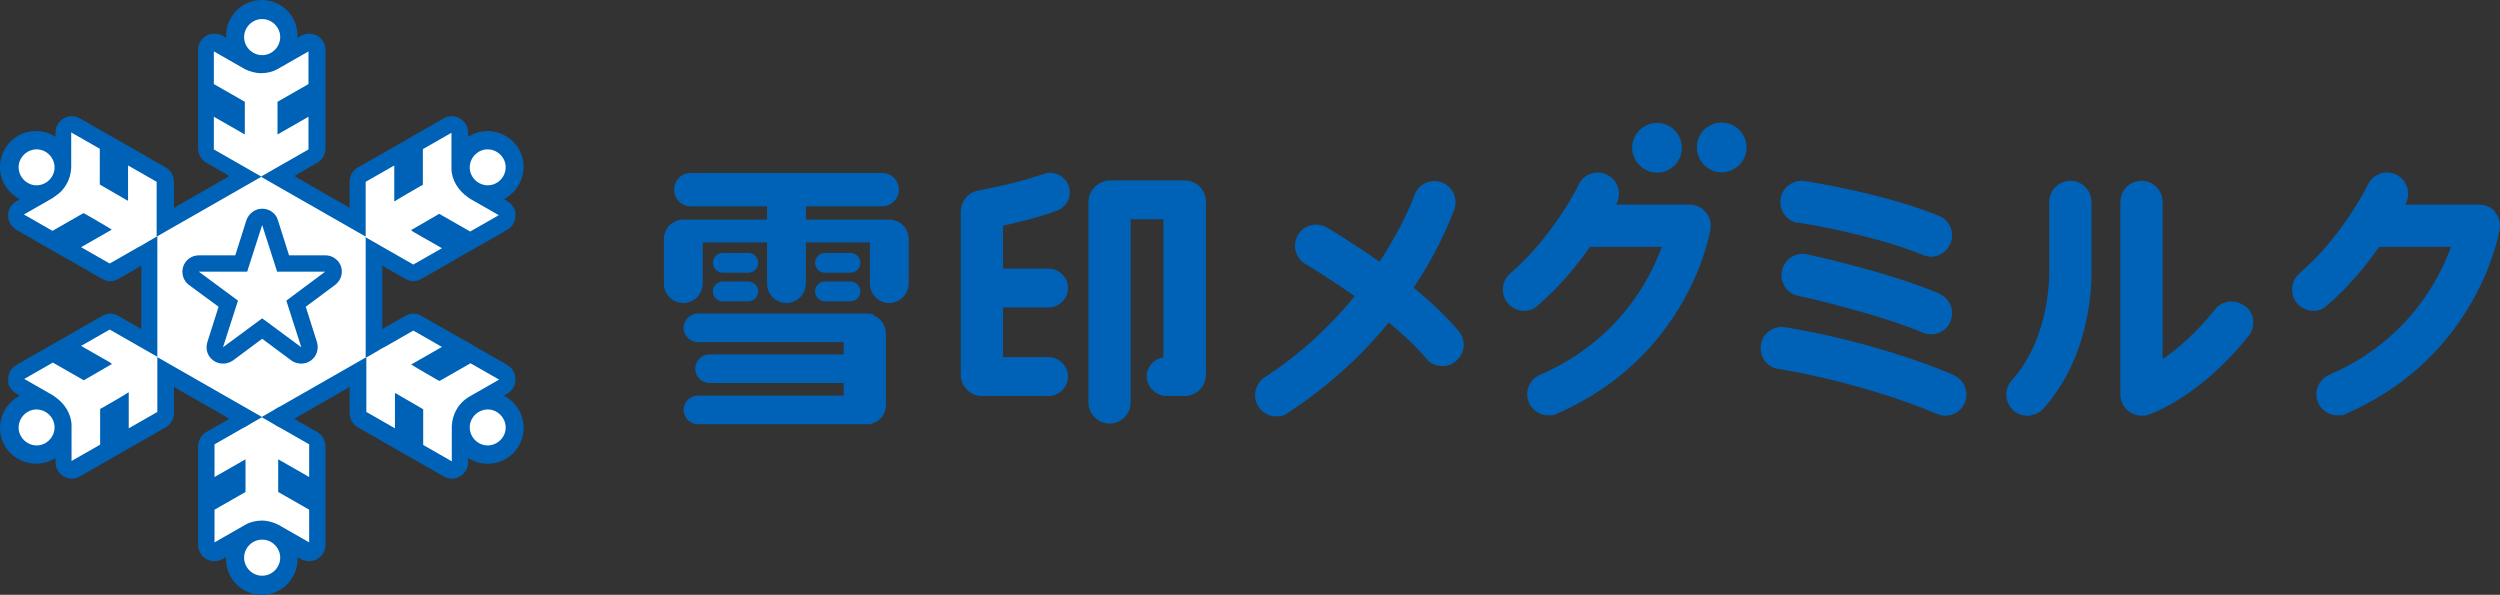 <?xml version="1.0" encoding="UTF-8"?>
<svg id="_レイヤー_1" xmlns="http://www.w3.org/2000/svg" version="1.1" viewBox="0 0 734.3 174.7">
  <rect x="0" y="0" width="734.3" height="174.7" fill="#333333" stroke="none"/>
  <!-- Generator: Adobe Illustrator 29.4.0, SVG Export Plug-In . SVG Version: 2.1.0 Build 152)  -->
  <defs>
    <style>
      .st0 {
        fill: none;
      }

      .st1 {
        fill: #0062b6;
      }

      .st2 {
        fill: #fff;
      }
    </style>
  </defs>
  <path class="st1" d="M148.5,116.5c-.2,0-.3-.2-.5-.3l1-.6c.7-.4,1.3-1,1.8-1.8.4-.7.6-1.5.6-2.4,0-1.7-.9-3.3-2.4-4.2l-2.8-1.6-2.8-1.6-2.8-1.6c-1.5-.9-6.9-4-8.4-4.8l-2.8-1.6-2.8-1.6-2.8-1.6c-1.5-.9-3.3-.9-4.8,0l-2.8,1.6-2.8,1.6-1.1.7v-18.7l1.1.7,2.8,1.6,2.8,1.6c1.5.9,3.3.9,4.8,0l2.8-1.6,2.8-1.6,2.8-1.6c1.5-.9,6.9-4,8.4-4.8l2.8-1.6,2.8-1.6,2.8-1.6c1.5-.9,2.4-2.4,2.4-4.2s-.2-1.7-.6-2.4c-.4-.7-1-1.3-1.8-1.8l-1-.6c.2,0,.3-.2.5-.3,5-2.9,6.8-9.4,3.9-14.4-2.9-5-9.4-6.8-14.4-3.9-.2,0-.3.2-.5.3v-1.2c0-.9-.2-1.7-.6-2.4-.4-.7-1-1.3-1.8-1.8-1.5-.9-3.3-.9-4.8,0l-2.8,1.6-2.8,1.6-2.8,1.6c-1.5.9-6.9,4-8.4,4.8l-2.8,1.6-2.8,1.6-2.8,1.6c-1.5.9-2.4,2.4-2.4,4.2v7.7l-1.1-.7-2.8-1.6-2.8-1.6-2.8-1.6-2.8-1.6-2.8-1.6-1.1-.7,1.1-.7,2.8-1.6,2.8-1.6c1.5-.9,2.4-2.4,2.4-4.2V14.7c0-1.7-.9-3.3-2.4-4.2-.7-.4-1.6-.6-2.4-.6s-1.7.2-2.4.6l-1,.6v-.6c0-5.8-4.7-10.5-10.5-10.5s-10.5,4.7-10.5,10.5,0,.4,0,.6l-1-.6c-.7-.4-1.6-.6-2.4-.6s-1.7.2-2.4.6c-1.5.9-2.4,2.4-2.4,4.2v28.9c0,1.7.9,3.3,2.4,4.2l2.8,1.6,2.8,1.6,1.1.7-1.1.7-2.8,1.6-2.8,1.6-2.8,1.6-2.8,1.6-2.8,1.6-1.1.7v-7.7c0-1.7-.9-3.3-2.4-4.2l-2.8-1.6-2.8-1.6-2.8-1.6c-1.5-.9-6.9-4-8.4-4.8l-2.8-1.6-2.8-1.6-2.8-1.6c-1.5-.9-3.3-.9-4.8,0-.7.4-1.3,1-1.8,1.8-.4.7-.6,1.5-.6,2.4v1.2c-.2-.1-.3-.2-.5-.3-5-2.9-11.5-1.2-14.4,3.9-2.9,5-1.2,11.5,3.9,14.4.2,0,.3.2.5.3l-1,.6c-.7.4-1.3,1-1.8,1.8-.4.7-.6,1.5-.6,2.4,0,1.7.9,3.3,2.4,4.2l2.8,1.6,2.8,1.6,2.8,1.6c1.5.9,6.9,4,8.4,4.8l2.8,1.6,2.8,1.6,2.8,1.6c1.5.9,3.3.9,4.8,0l2.8-1.6,2.8-1.6,1.1-.7v18.7l-1.1-.7-2.8-1.6-2.8-1.6c-1.5-.9-3.3-.9-4.8,0l-2.8,1.6-2.8,1.6-2.8,1.6c-1.5.9-6.9,4-8.4,4.8l-2.8,1.6-2.8,1.6-2.8,1.6c-1.5.9-2.4,2.4-2.4,4.2s.2,1.7.6,2.4c.4.7,1,1.3,1.8,1.8l1,.6c-.2,0-.3.2-.5.3-5,2.9-6.8,9.4-3.9,14.4,2.9,5,9.4,6.8,14.4,3.9.2,0,.3-.2.5-.3v1.2c0,.9.2,1.7.6,2.4.4.7,1,1.3,1.8,1.8,1.5.9,3.3.9,4.8,0l2.8-1.6,2.8-1.6,2.8-1.6c1.5-.9,6.9-4,8.4-4.8l2.8-1.6,2.8-1.6,2.8-1.6c1.5-.9,2.4-2.4,2.4-4.2v-7.7l1.1.7,2.8,1.6,2.8,1.6,2.8,1.6,2.8,1.6,2.8,1.6,1.1.7-1.1.7-2.8,1.6-2.8,1.6c-1.5.9-2.4,2.4-2.4,4.2v28.9c0,1.7.9,3.3,2.4,4.2.7.4,1.6.6,2.4.6s1.7-.2,2.4-.6l1-.6v.6c0,5.8,4.7,10.5,10.5,10.5s10.5-4.7,10.5-10.5,0-.4,0-.6l1,.6c.7.4,1.6.6,2.4.6s1.7-.2,2.4-.6c1.5-.9,2.4-2.4,2.4-4.2v-28.9c0-1.7-.9-3.3-2.4-4.2l-2.8-1.6-2.8-1.6-1.1-.7,1.1-.7,2.8-1.6,2.8-1.6,2.8-1.6,2.8-1.6,2.8-1.6,1.1-.7v7.7c0,1.7.9,3.3,2.4,4.2l2.8,1.6,2.8,1.6,2.8,1.6c1.5.9,6.9,4,8.4,4.8l2.8,1.6,2.8,1.6,2.8,1.6c1.5.9,3.3.9,4.8,0,.7-.4,1.3-1,1.8-1.8.4-.7.6-1.5.6-2.4v-1.2c.2.1.3.2.5.3,5,2.9,11.5,1.2,14.4-3.9,2.9-5,1.2-11.5-3.9-14.4"/>
  <path class="st2" d="M77,5.6c2.9,0,5.3,2.4,5.3,5.3s-2.4,5.3-5.3,5.3-5.3-2.4-5.3-5.3,2.4-5.3,5.3-5.3"/>
  <path class="st2" d="M6.2,46.5c1.5-2.5,4.7-3.4,7.2-1.9s3.4,4.7,1.9,7.2-4.7,3.4-7.2,1.9-3.4-4.7-1.9-7.2"/>
  <path class="st2" d="M6.2,128.2c-1.5-2.5-.6-5.7,1.9-7.2s5.7-.6,7.2,1.9.6,5.7-1.9,7.2-5.7.6-7.2-1.9"/>
  <path class="st2" d="M77,169.1c-2.9,0-5.3-2.4-5.3-5.3s2.4-5.3,5.3-5.3,5.3,2.4,5.3,5.3-2.4,5.3-5.3,5.3"/>
  <path class="st2" d="M147.8,128.2c-1.5,2.5-4.7,3.4-7.2,1.9s-3.4-4.7-1.9-7.2,4.7-3.4,7.2-1.9,3.4,4.7,1.9,7.2"/>
  <path class="st2" d="M147.8,46.5c1.5,2.5.6,5.7-1.9,7.2s-5.7.6-7.2-1.9-.6-5.7,1.9-7.2c2.5-1.5,5.7-.6,7.2,1.9"/>
  <polygon class="st2" points="95.5 79.8 81.4 79.8 77 66.1 72.6 79.8 58.4 79.8 69.9 88.3 65.5 102 77 93.5 88.5 102 84.1 88.3 95.5 79.8"/>
  <line class="st0" x1="95.5" y1="79.8" x2="95.6" y2="79.8"/>
  <path class="st2" d="M143.8,113.1l-2.8,1.6-2.8,1.6-.7.4h0c-1.4.9-2.6,2.1-3.4,3.6-.9,1.5-1.3,3.1-1.4,4.8h0v10.4l-2.8-1.6-2.8-1.6-2.8-1.6v-10.5l-8.1-4.7h-.2c0-.1,0,.7,0,.7v9.6l-2.8-1.6-2.8-1.6-2.8-1.6v-16.1l-2.8,1.6-2.8,1.6-2.8,1.6-2.8,1.6-2.8,1.6-2.8,1.6-2.8,1.6-2.8,1.6-2.8,1.6-.8.4-2,1.2-2.8,1.6,2.8,1.6,2,1.2.8.4,2.8,1.6,2.8,1.6,2.8,1.6v9.6l-2.8-1.6-2.8-1.6-2.8-1.6-.7-.4v9.6l.7.4,2.8,1.6,2.8,1.6,2.8,1.6v9.6l-2.8-1.6-2.8-1.6-2.8-1.6-.7-.4h0c-1.4-.7-3.1-1.2-4.8-1.2s-3.4.4-4.8,1.2h0l-.7.4-2.8,1.6-2.8,1.6-2.8,1.6v-9.6l2.8-1.6,2.8-1.6,2.8-1.6.7-.4v-9.6l-.7.4-2.8,1.6-2.8,1.6-2.8,1.6v-9.6l2.8-1.6,2.8-1.6,2.8-1.6.8-.4,2-1.2,2.8-1.6-2.8-1.6-2.8-1.6-2.8-1.6-2.8-1.6-2.8-1.6-2.8-1.6-2.8-1.6-2.8-1.6-2.8-1.6-2.8-1.6-2.8-1.6v16.1l-2.8,1.6-2.8,1.6-2.8,1.6v-10.5h-.2c0,.1-3.8,2.3-3.8,2.3l-3.8,2.2-.6.3v10.5l-2.8,1.6-2.8,1.6-2.8,1.6v-10.4h0c0-1.6-.5-3.3-1.4-4.8s-2.1-2.7-3.4-3.6h0l-.7-.5-2.8-1.6-2.8-1.6-2.8-1.6,2.8-1.6,2.8-1.6,2.8-1.6,2.8,1.6,2.8,1.6,2.8,1.6.7.4,8.1-4.7h.2c0-.1-.7-.6-.7-.6l-2.8-1.6-2.8-1.6-2.8-1.6,2.8-1.6,2.8-1.6,2.8-1.6,2.8,1.6,2.8,1.6,2.8,1.6,2.8,1.6,2.8,1.6v-35.4l-2.8,1.6-2,1.2-.8.4-2.8,1.6-2.8,1.6-2.8,1.6-2.8-1.6-2.8-1.6-2.8-1.6,2.8-1.6,2.8-1.6,2.8-1.6.7-.4h-.2c0-.1-3.8-2.3-3.8-2.3l-3.8-2.2-.6-.3-.7.4-2.8,1.6-2.8,1.6-2.8,1.6-2.8-1.6-2.8-1.6-2.8-1.6,2.8-1.6,2.8-1.6,2.8-1.6.7-.5h0c1.4-.9,2.6-2.1,3.4-3.6.9-1.5,1.3-3.1,1.4-4.8h0v-10.4l2.8,1.6,2.8,1.6,2.8,1.6v10.5l8.1,4.7h.2c0,.1,0-.7,0-.7v-9.6l2.8,1.6,2.8,1.6,2.8,1.6v16.1l2.8-1.6,2.8-1.6,2.8-1.6,2.8-1.6,2.8-1.6,2.8-1.6,2.8-1.6,2.8-1.6,2.8-1.6,2.8-1.6,2.8-1.6-2.8-1.6-2.8-1.6-2.8-1.6-2.8-1.6-2.8-1.6v-9.6l2.8,1.6,2.8,1.6,2.8,1.6.7.4v-9.6l-.7-.4-2.8-1.6-2.8-1.6-2.8-1.6v-9.6l2.8,1.6,2.8,1.6,2.8,1.6.7.4h0c1.4.7,3.1,1.2,4.8,1.2s3.4-.4,4.8-1.2h0l.7-.4,2.8-1.6,2.8-1.6,2.8-1.6v9.6l-2.8,1.6-2.8,1.6-2.8,1.6-.7.4v9.6l.7-.4,2.8-1.6,2.8-1.6,2.8-1.6v9.6l-2.8,1.6-2.8,1.6-2.8,1.6-2.8,1.6-2.8,1.6,2.8,1.6,2.8,1.6,2.8,1.6,2.8,1.6,2.8,1.6,2.8,1.6,2.8,1.6,2.8,1.6,2.8,1.6,2.8,1.6,2.8,1.6v-16.1l2.8-1.6,2.8-1.6,2.8-1.6v10.5h.2c0-.1,3.8-2.3,3.8-2.3l3.8-2.2.6-.3v-10.5l2.8-1.6,2.8-1.6,2.8-1.6v10.5h0c0,1.6.5,3.3,1.4,4.8s2.1,2.7,3.4,3.6h0l.7.5,2.8,1.6,2.8,1.6,2.8,1.6-2.8,1.6-2.8,1.6-2.8,1.6-2.8-1.6-2.8-1.6-2.8-1.6-.7-.4-8.1,4.7h-.2c0,.1.7.6.7.6l2.8,1.6,2.8,1.6,2.8,1.6-2.8,1.6-2.8,1.6-2.8,1.6-2.8-1.6-2.8-1.6-2.8-1.6-2.8-1.6-2.8-1.6v35.4l2.8-1.6,2-1.2.8-.4,2.8-1.6,2.8-1.6,2.8-1.6,2.8,1.6,2.8,1.6,2.8,1.6-2.8,1.6-2.8,1.6-2.8,1.6-.7.4h.2c0,.1,3.8,2.3,3.8,2.3l3.8,2.2.6.3.7-.4,2.8-1.6,2.8-1.6,2.8-1.6,2.8,1.6,2.8,1.6,2.8,1.6-2.8,1.6Z"/>
  <path class="st1" d="M77,61.3h0c-2.1,0-3.9,1.4-4.6,3.3l-3.3,10.4h-10.7c-2.1,0-3.9,1.3-4.6,3.3-.6,2,0,4.1,1.7,5.4l8.7,6.4-3.3,10.4c-.6,2,0,4.2,1.8,5.4.8.6,1.8.9,2.8.9s2-.3,2.9-.9l8.6-6.4,8.6,6.4c.8.6,1.9.9,2.9.9s2-.3,2.8-.9c1.7-1.2,2.4-3.4,1.8-5.4l-3.3-10.4,8.6-6.4c1.2-.9,2-2.3,2-3.9,0-2.7-2.2-4.8-4.8-4.8h-10.7l-3.3-10.4c-.6-2-2.5-3.3-4.6-3.3"/>
  <polygon class="st2" points="77 66.1 81.4 79.8 95.5 79.8 84.1 88.3 88.5 102 77 93.5 65.5 102 69.9 88.3 58.4 79.8 72.6 79.8 77 66.1"/>
  <path class="st1" d="M263.2,64.9c-.5-.2-1-.4-1.5-.4h-25v-3.9h22.4c2.7,0,4.9-2.2,4.9-4.9s-2.2-4.9-4.9-4.9h-56.2c-2.7,0-4.9,2.2-4.9,4.9s2.2,4.9,4.9,4.9h22.4v3.9h-25c-.5,0-1,.1-1.4.3-2.3.8-3.9,2.9-3.9,5.4v13.1c0,3.2,2.6,5.7,5.7,5.7s5.7-2.6,5.7-5.7v-12.1h18.9v12.1c0,3.2,2.6,5.7,5.7,5.7s5.7-2.6,5.7-5.7v-12.1h18.8v12.1c0,3.2,2.6,5.7,5.7,5.7s5.7-2.6,5.7-5.7v-13.1c0-2.5-1.5-4.5-3.7-5.3"/>
  <path class="st1" d="M212.3,80.1h7.5c1.6,0,2.9-1.3,2.9-2.9s-1.3-2.9-2.9-2.9h-7.5c-1.6,0-2.9,1.3-2.9,2.9s1.3,2.9,2.9,2.9"/>
  <path class="st1" d="M212.3,88.5h7.5c1.6,0,2.9-1.3,2.9-2.9s-1.3-2.9-2.9-2.9h-7.5c-1.6,0-2.9,1.3-2.9,2.9s1.3,2.9,2.9,2.9"/>
  <path class="st1" d="M242.3,80.1h7.5c1.6,0,2.9-1.3,2.9-2.9s-1.3-2.9-2.9-2.9h-7.5c-1.6,0-2.9,1.3-2.9,2.9s1.3,2.9,2.9,2.9"/>
  <path class="st1" d="M242.3,88.5h7.5c1.6,0,2.9-1.3,2.9-2.9s-1.3-2.9-2.9-2.9h-7.5c-1.6,0-2.9,1.3-2.9,2.9s1.3,2.9,2.9,2.9"/>
  <path class="st1" d="M256.7,92.5c-.5-.3-1.1-.4-1.8-.4h-49.9c-2.3,0-4.2,1.9-4.2,4.2s1.9,4.2,4.2,4.2h42.8v3.6h-39.4c-2.3,0-4.2,1.9-4.2,4.2s1.9,4.2,4.2,4.2h39.4v3.7h-42.8c-2.3,0-4.2,1.9-4.2,4.2s1.9,4.2,4.2,4.2h49.9c.5,0,.9,0,1.3-.2,2.3-.7,4-2.8,4-5.3v-21.2c0-2.4-1.5-4.4-3.5-5.2"/>
  <path class="st1" d="M614.3,59.3c0-3.4-2.8-6.2-6.2-6.2s-6.2,2.8-6.2,6.2v20.2c0,.2.6,19.4-11,32.2-2.3,2.5-2.1,6.5.4,8.8,1.2,1.1,2.7,1.6,4.2,1.6s3.4-.7,4.6-2c14.6-16.1,14.3-38.6,14.2-40.9v-19.9h0Z"/>
  <path class="st1" d="M659.3,89.9c-2.7-2.1-6.6-1.7-8.7,1-5.7,7.1-11.2,11.7-15.4,14.6v-46.2c0-3.4-2.8-6.2-6.2-6.2s-6.2,2.8-6.2,6.2v56.6c0,2,1,3.9,2.6,5,1.1.8,2.4,1.2,3.7,1.2s1.3-.1,1.9-.3c.6-.2,14.9-4.9,29.5-23.2,2.1-2.7,1.7-6.6-1-8.7"/>
  <path class="st1" d="M733,62.3c-1.2-1.4-2.9-2.2-4.7-2.2h-21.8c0-.2.2-.4.2-.5,1.5-3.1.2-6.8-2.9-8.3-3.1-1.5-6.8-.2-8.3,2.9,0,.1-7.5,15.3-20.1,26.1-2.6,2.2-2.9,6.2-.7,8.8,1.2,1.4,3,2.2,4.7,2.2s2.9-.5,4-1.5c6.4-5.5,11.6-11.8,15.4-17.3h21.1c-3.6,10-13,27.8-35.8,37.6-3.1,1.4-4.6,5-3.2,8.2,1,2.3,3.3,3.7,5.7,3.7s1.7-.2,2.5-.5c38.5-16.7,44.9-52.7,45.1-54.2.3-1.8-.2-3.7-1.4-5"/>
  <path class="st1" d="M310.1,62c3-1,4.8-4,3.9-7.1-.9-3-4.1-4.8-7.1-3.9-7.8,2.5-10.2,3.1-19.7,5-1.4.3-2.7,1-3.5,2.1-.9,1.1-1.5,2.5-1.5,4v48c0,3.4,2.8,6.2,6.2,6.2s.1,0,.2,0h19.4c3.1,0,5.7-2.6,5.7-5.7s-2.6-5.7-5.7-5.7h-13.4v-14.6h13.4c3.1,0,5.7-2.6,5.7-5.7s-2.6-5.7-5.7-5.7h-13.4v-12.6c6.6-1.5,10.1-2.4,15.5-4.3"/>
  <path class="st1" d="M348,53h-22c-.8,0-1.6.2-2.3.5-2.3.9-4,3.2-4,5.8v58.9c0,3.4,2.8,6.2,6.2,6.2s6.2-2.8,6.2-6.2v-53.8h9.6v40.6c-2.8.4-4.9,2.8-4.9,5.6s2.6,5.7,5.7,5.7h5.4c.4,0,.8,0,1.2-.1,2.9-.5,5.1-3.1,5.1-6.1v-50.9c0-3.4-2.8-6.2-6.2-6.2"/>
  <path class="st1" d="M415.2,84.5c8.4-12.6,11.7-22.4,12-23.1,1.1-3.3-.7-6.8-3.9-7.9-3.3-1.1-6.8.7-7.9,3.9,0,.2-3,8.5-10.2,19.5-8.2-5.8-15-9.8-15.5-10.1-3-1.7-6.8-.7-8.5,2.3s-.7,6.8,2.3,8.5c.1,0,6.6,3.9,14.4,9.4-6.6,8.1-15.2,16.5-26.4,23.8-2.9,1.9-3.7,5.7-1.9,8.6,1.2,1.8,3.2,2.9,5.2,2.9s2.3-.3,3.4-1c12.6-8.2,22.4-17.6,29.7-26.6,4.1,3.4,8,7,11,10.6,1.2,1.5,3,2.2,4.8,2.2s2.8-.5,4-1.5c2.6-2.2,3-6.1.7-8.8-3.7-4.4-8.3-8.7-13.1-12.6"/>
  <path class="st1" d="M496.5,60.1h-21.8c0-.2.2-.4.2-.5,1.5-3.1.2-6.8-2.9-8.3-3.1-1.5-6.8-.2-8.3,2.9,0,.2-7.5,15.3-20.1,26.1-2.6,2.2-2.9,6.2-.7,8.8,1.2,1.4,3,2.2,4.7,2.2s2.9-.5,4-1.5c6.4-5.5,11.6-11.8,15.4-17.3h21.1c-3.6,10-13,27.7-35.8,37.6-3.1,1.4-4.6,5-3.2,8.2,1,2.3,3.3,3.7,5.7,3.7s1.7-.2,2.5-.5c38.5-16.7,44.9-52.7,45.1-54.2.3-1.8-.2-3.6-1.4-5s-2.9-2.2-4.7-2.2"/>
  <path class="st1" d="M505.7,36c-4.1,0-7.3,3.3-7.3,7.3s3.3,7.3,7.3,7.3,7.3-3.3,7.3-7.3-3.3-7.3-7.3-7.3"/>
  <path class="st1" d="M486.7,50.7c4.1,0,7.3-3.3,7.3-7.3s-3.3-7.3-7.3-7.3-7.3,3.3-7.3,7.3,3.3,7.3,7.3,7.3"/>
  <path class="st1" d="M528.2,65.4c.2,0,21.9,3.4,36.6,9.5.8.3,1.6.5,2.3.5,2.5,0,4.8-1.5,5.8-3.9,1.3-3.2-.2-6.8-3.4-8.1-16.1-6.6-38.5-10.1-39.4-10.2-3.4-.5-6.6,1.8-7.1,5.2-.5,3.4,1.8,6.6,5.2,7.1"/>
  <path class="st1" d="M569.6,86.2c-15.3-6.4-37.9-11.3-38.8-11.5-3.4-.7-6.7,1.4-7.4,4.8s1.4,6.7,4.8,7.4c.2,0,22.4,4.9,36.6,10.8.8.3,1.6.5,2.4.5,2.4,0,4.7-1.4,5.7-3.8,1.3-3.2-.2-6.8-3.3-8.1"/>
  <path class="st1" d="M573.8,110.1c-24.7-10.3-48.5-13.8-49.6-14-3.4-.5-6.6,1.9-7,5.3-.5,3.4,1.9,6.6,5.3,7,.2,0,23.3,3.5,46.5,13.2.8.3,1.6.5,2.4.5,2.4,0,4.7-1.4,5.7-3.8,1.3-3.2-.2-6.8-3.3-8.1"/>
</svg>